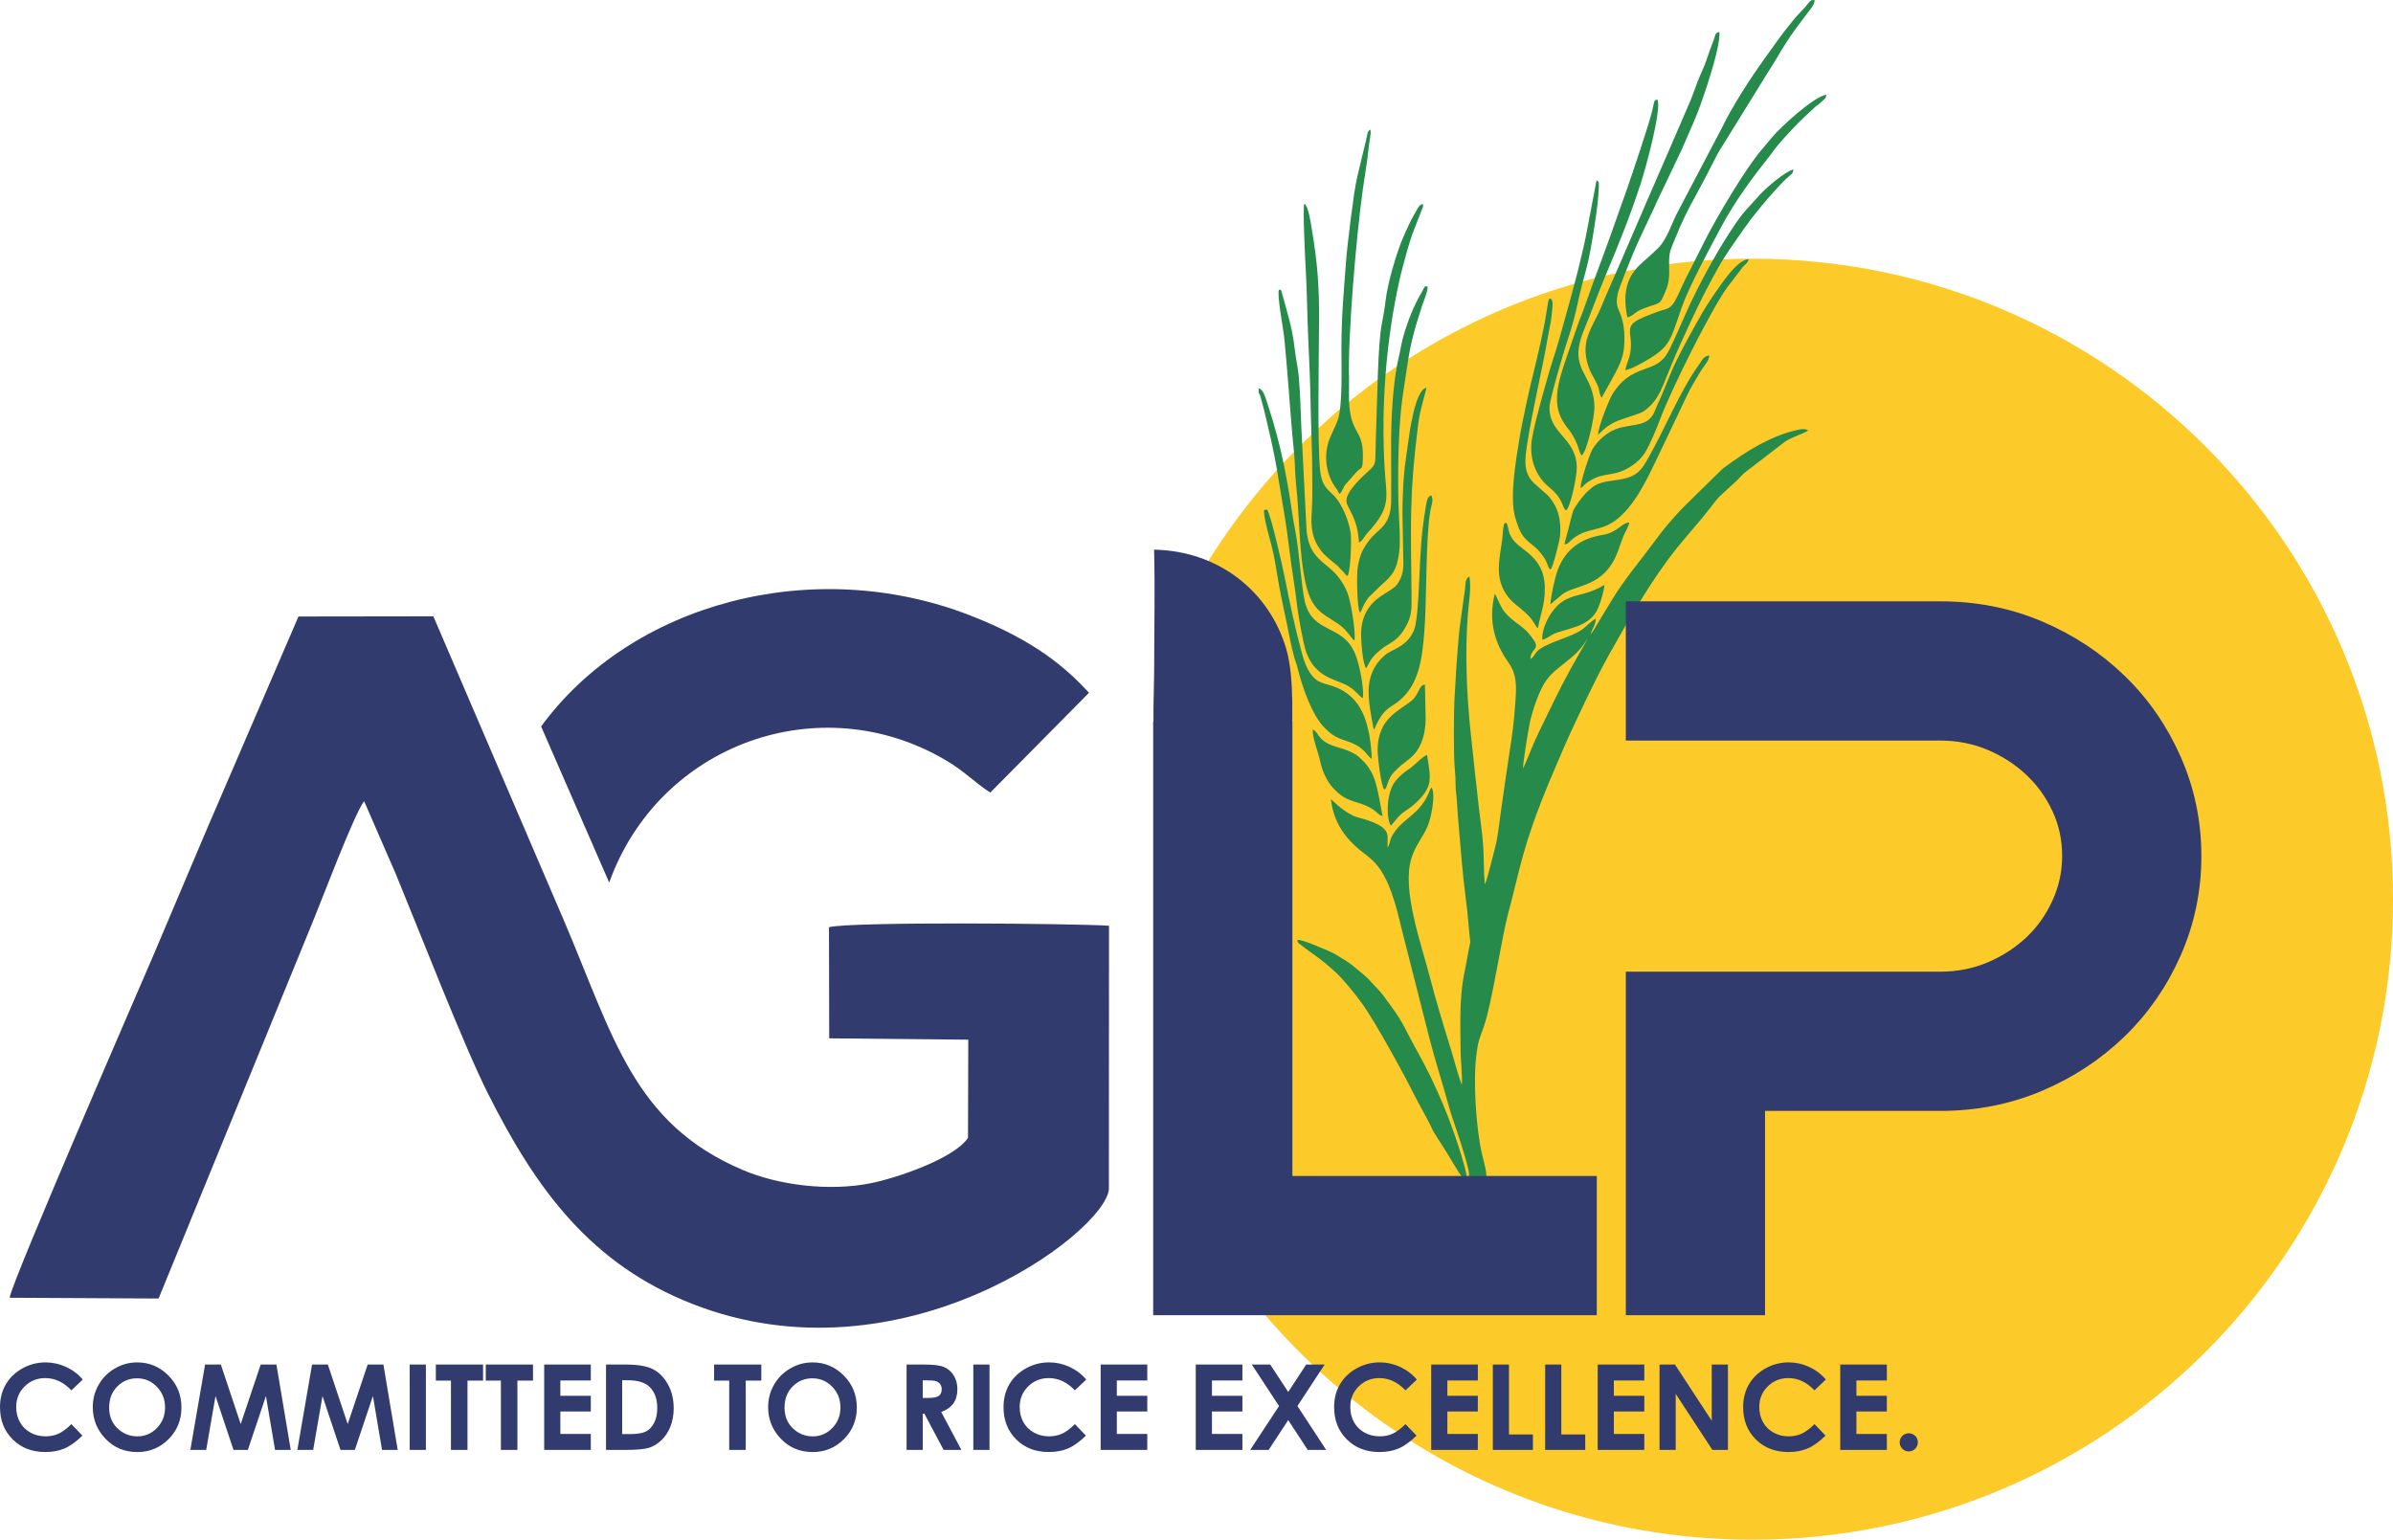 <?xml version="1.0" encoding="utf-8"?>
<!-- Generator: Adobe Illustrator 16.0.0, SVG Export Plug-In . SVG Version: 6.00 Build 0)  -->
<!DOCTYPE svg PUBLIC "-//W3C//DTD SVG 1.1//EN" "http://www.w3.org/Graphics/SVG/1.1/DTD/svg11.dtd">
<svg version="1.1" id="Layer_1" xmlns="http://www.w3.org/2000/svg" xmlns:xlink="http://www.w3.org/1999/xlink" x="0px" y="0px"
	 width="101.548px" height="65.343px" viewBox="0 0 101.548 65.343" style="enable-background:new 0 0 101.548 65.343;"
	 xml:space="preserve">
<g>
	<path style="fill-rule:evenodd;clip-rule:evenodd;fill:#FDCB29;" d="M74.366,10.979c15.012,0,27.183,12.17,27.183,27.183
		c0,15.012-12.171,27.182-27.183,27.182c-11.288,0-20.968-6.88-25.077-16.676V27.655C53.398,17.859,63.078,10.979,74.366,10.979"/>
	<path style="fill-rule:evenodd;clip-rule:evenodd;fill:#313B6E;" d="M22.962,30.83l2.89,6.626c2.11-5.893,8.954-8.334,14.275-5.196
		c0.841,0.496,1.164,0.897,1.896,1.377l4.191-4.238c-0.927-0.989-2.21-2.187-5.081-3.295C34.496,23.541,26.804,25.581,22.962,30.83
		 M0.41,55.075l6.32,0.033l6.479-15.833c0.392-0.933,1.845-4.802,2.244-5.271l1.346,3.094c1.049,2.547,2.877,7.26,3.905,9.305
		c2.06,4.099,4.383,7.26,8.702,8.943c8.87,3.461,17.463-3.016,17.65-4.867l0.006-11.191c-1.462-0.098-10.993-0.182-11.884,0.063
		l0.01,4.715l5.901,0.057l-0.011,4.166c-0.565,0.862-3.003,1.705-4.147,1.93c-1.756,0.346-3.88,0.084-5.405-0.563
		c-4.651-1.973-5.497-5.672-7.594-10.585l-5.542-12.915l-5.724,0.008L9.591,33.3c-1.066,2.455-2.058,4.846-3.118,7.328
		C6.094,41.517,0.462,54.464,0.41,55.075z"/>
	<path style="fill-rule:evenodd;clip-rule:evenodd;fill:#313B6E;" d="M54.817,37.108c-0.156-0.004-0.452,0-0.593-0.016l-1.484-0.354
		c-1.634-0.634-3.062-2.062-3.531-3.783c-0.387-1.42-0.231-3.18-0.231-4.711c0-1.624,0.04-3.3-0.004-4.917
		c2.782,0.052,4.901,1.815,5.603,4.194c0.379,1.284,0.237,3.209,0.237,4.684C54.813,33.827,54.776,35.493,54.817,37.108"/>
	<path style="fill-rule:evenodd;clip-rule:evenodd;fill:#258A4A;" d="M62.323,51.005c0.318,0.076,0.667-0.463,0.732-0.766
		c0.09-0.409-0.082-0.889-0.17-1.278c-0.245-1.075-0.377-3.021-0.236-4.176c0.073-0.61,0.119-0.657,0.311-1.2
		c0.365-1.034,0.729-3.672,1.07-4.938c0.213-0.796,0.389-1.588,0.611-2.382c0.449-1.59,1.03-2.926,1.646-4.364
		c0.431-1.008,1.449-3.15,1.966-4.071c0.819-1.462,1.868-3.289,2.925-4.595c0.449-0.555,0.934-1.086,1.371-1.648
		c0.152-0.197,0.33-0.451,0.517-0.607l0.587-0.54c0.133-0.117,0.238-0.257,0.369-0.37l1.707-1.312
		c0.326-0.224,0.747-0.325,1.002-0.487c-0.113-0.101-0.358-0.049-0.488-0.019c-1.129,0.259-2.166,0.917-3.061,1.581
		c-0.043,0.032-0.039,0.023-0.08,0.057l-1.275,1.25c-0.613,0.587-1.083,1.114-1.582,1.793c-0.645,0.877-1.326,1.662-1.893,2.61
		l-0.631,1.043c-0.035,0.058-0.059,0.095-0.102,0.171l-0.125,0.168c0.065-0.232,0.201-0.362,0.229-0.67
		c-0.24,0.124-0.406,0.348-0.633,0.494c-0.219,0.142-0.508,0.253-0.773,0.352c-1.404,0.519-1.012,0.605-1.365,0.867
		c-0.035-0.431,0.443-0.382,0.113-0.835c-0.215-0.295-0.301-0.39-0.581-0.6c-0.249-0.186-0.44-0.325-0.629-0.552
		c-0.208-0.251-0.356-0.72-0.425-0.779c-0.289,1.192,0.019,2.129,0.586,2.921c0.316,0.441,0.344,0.891,0.299,1.538
		c-0.037,0.546-0.087,1.128-0.168,1.669c-0.16,1.066-0.323,2.13-0.47,3.208c-0.078,0.575-0.114,1.012-0.267,1.573
		c-0.094,0.346-0.277,1.136-0.398,1.426c-0.058-0.532-0.034-1.139-0.076-1.689c-0.039-0.531-0.121-1.051-0.18-1.574
		c-0.12-1.054-0.234-2.11-0.347-3.173c-0.173-1.639-0.245-3.375-0.12-5.033c0.041-0.531,0.152-1.083,0.066-1.605
		c-0.201,0.109-0.156,0.317-0.19,0.57c-0.029,0.22-0.066,0.438-0.093,0.654c-0.05,0.428-0.13,0.867-0.166,1.286
		c-0.082,0.93-0.138,1.804-0.188,2.743c-0.028,0.536-0.038,2.423,0.016,2.911c0.029,0.265,0.034,0.442,0.035,0.713
		c0,0.243,0.043,0.431,0.055,0.657c0.024,0.459,0.061,0.898,0.102,1.357c0.079,0.898,0.146,1.783,0.262,2.676
		c0.055,0.431,0.105,0.874,0.14,1.309c0.077,0.973,0.104,0.336-0.055,1.258c-0.072,0.426-0.172,0.823-0.225,1.256
		c-0.11,0.918-0.077,1.862-0.065,2.795c0.006,0.408,0.08,1.031,0.049,1.398c-0.18-0.474-0.314-1.039-0.466-1.525
		c-0.319-1.032-0.634-2.056-0.904-3.104c-0.356-1.383-1.182-3.648-0.771-4.986c0.168-0.541,0.469-0.877,0.675-1.329
		c0.147-0.323,0.372-1.329,0.187-1.683c-0.051,0.043-0.084,0.131-0.109,0.197c-0.354,0.88-1.016,1.095-1.406,1.611
		c-0.313,0.414-0.191,0.44-0.351,0.746c-0.06-0.492,0.282-0.82-1.033-1.219c-0.161-0.048-0.284-0.063-0.438-0.139
		c-0.562-0.281-0.87-0.665-0.938-0.693c0.111,0.986,0.615,1.683,1.356,2.254c0.147,0.113,0.255,0.196,0.392,0.32
		c0.746,0.682,1.039,2.049,1.279,3.033l1.162,4.568c0.197,0.766,0.424,1.485,0.642,2.241c0.112,0.39,0.202,0.742,0.331,1.124
		c0.233,0.697,0.505,1.471,0.675,2.181C62.401,50.004,62.227,50.663,62.323,51.005 M61.405,48.934
		c0.169,0.262,0.697,1.222,0.904,1.323c-0.108-0.834-0.709-2.525-1.07-3.381c-0.343-0.813-0.656-1.469-1.074-2.219
		c-0.74-1.33-0.494-1.105-1.464-2.406c-0.06-0.081-0.188-0.238-0.251-0.298c-0.208-0.197-0.339-0.388-0.543-0.556
		c-0.61-0.502-0.486-0.445-1.277-0.92c-0.132-0.08-1.479-0.663-1.559-0.582c-0.055,0.054,0.047,0.141,0.08,0.168
		c0.041,0.031,0.039,0.023,0.082,0.055c0.029,0.023,0.051,0.043,0.075,0.063c0.108,0.086,0.196,0.15,0.315,0.234
		c0.23,0.16,0.426,0.309,0.627,0.471l0.292,0.256c0.34,0.256,1.036,1.127,1.276,1.469c0.571,0.807,1.736,2.931,2.201,3.863
		c0.185,0.372,0.617,1.116,0.756,1.439c0.059,0.136,0.135,0.24,0.203,0.348C61.125,48.493,61.254,48.702,61.405,48.934z
		 M67.282,14.839c0,0.389,0.123,0.792,0.289,1.084c0.392,0.686,0.237,0.616,0.354,0.88c0.051,0.114,0.009,0.031,0.046,0.073
		l0.587-1.067c0.296-0.564,0.376-0.854,0.376-1.492c0-0.308-0.053-0.667-0.154-0.944c-0.109-0.297-0.239-0.417-0.126-0.925
		c0.051-0.229,0.488-1.3,0.606-1.59c0.208-0.512,0.448-1.006,0.685-1.512c0.114-0.246,0.25-0.508,0.348-0.749l1.063-2.23
		c0.221-0.522,0.453-1.016,0.661-1.536c0.236-0.593,1.006-2.812,0.948-3.471c-0.201,0.02-0.166,0.146-0.241,0.334
		c-0.055,0.138-0.112,0.296-0.165,0.44c-0.112,0.304-0.197,0.602-0.329,0.878c-0.104,0.22-0.26,0.623-0.337,0.845
		c-0.1,0.294-0.223,0.562-0.349,0.857c-0.481,1.132-0.972,2.237-1.452,3.351c-0.492,1.144-0.961,2.22-1.44,3.334
		c-0.238,0.554-0.5,1.122-0.721,1.669C67.711,13.613,67.282,14.175,67.282,14.839z M55.686,20.082c0,0.53,0.015,1.101-0.021,1.62
		c-0.046,0.678,0.007,1.16,0.407,1.686c0.223,0.292,0.593,0.515,0.745,0.684c0.071,0.079,0.085,0.096,0.174,0.182
		c0.075,0.073,0.095,0.153,0.192,0.19c0.131-0.174,0.174-1.522,0.135-1.805c-0.073-0.548-0.373-1.237-0.68-1.573
		c-0.27-0.294-0.543-0.381-0.621-1.132c-0.113-1.086-0.053-4.696-0.042-6.247c0.011-1.538-0.065-2.55-0.329-4.091
		c-0.025-0.153-0.133-0.873-0.295-0.952c-0.08,0.134,0.039,2.459,0.059,2.794c0.057,0.95,0.058,1.922,0.104,2.881
		c0.045,0.946,0.085,1.891,0.102,2.826C55.632,18.123,55.686,19.103,55.686,20.082z M67.12,19.334
		c0.242-0.207,0.539-1.637,0.539-2.024c0-1.517-1.174-1.544-0.434-3.327c0.307-0.739,0.609-1.588,0.911-2.299
		c0.544-1.282,1.062-2.583,1.494-3.911c0.172-0.525,0.902-3.144,0.701-3.549c-0.167,0.03-0.133,0.116-0.204,0.422
		c-0.146,0.625-0.889,2.813-1.089,3.386c-0.437,1.251-0.888,2.514-1.353,3.75c-0.198,0.527-0.488,1.409-0.684,1.87l-0.326,0.936
		c-0.051,0.167-0.111,0.315-0.162,0.469c-0.273,0.828-0.658,1.813-0.291,2.627c0.215,0.478,0.459,0.555,0.709,1.184
		C66.989,19.011,67.028,19.225,67.12,19.334z M69.058,13.469c0.195-0.043,0.286-0.163,0.421-0.248
		c0.113-0.072,0.321-0.152,0.461-0.199c0.543-0.183,0.5-0.111,0.722-0.625c0.182-0.421,0.177-0.69,0.167-1.181
		c-0.01-0.539,0.078-0.649,0.254-1.088c0.24-0.601,0.547-1.254,0.863-1.799l0.466-0.876c0.146-0.271,0.292-0.587,0.456-0.89
		c0.151-0.277,0.338-0.543,0.5-0.817l1.54-2.494c0.169-0.272,0.347-0.543,0.505-0.813c0.238-0.404,0.508-0.842,0.787-1.216
		l0.576-0.768C76.856,0.346,77.016,0.176,77,0c-0.125,0.012-0.138-0.042-0.352,0.245c-0.098,0.13-0.216,0.226-0.327,0.36
		c-0.058,0.069-0.108,0.105-0.158,0.17l-0.45,0.565c-0.092,0.127-0.184,0.25-0.281,0.377l-0.573,0.8
		c-0.623,0.872-1.333,1.969-1.797,2.923L71.2,8.985c-0.262,0.492-0.348,0.872-0.676,1.355c-0.178,0.264-0.875,0.817-1.034,0.996
		c-0.216,0.245-0.373,0.481-0.464,0.88C68.934,12.614,68.975,13.093,69.058,13.469z M55.44,22.43l-0.218-4.313
		c-0.028-0.702-0.048-1.446-0.109-2.142c-0.026-0.311-0.108-0.678-0.149-1c-0.113-0.896-0.15-1.023-0.38-1.875L54.4,12.436
		c-0.036-0.112-0.012-0.132-0.125-0.147c-0.101,0.184,0.185,1.673,0.218,2.002c0.141,1.377,0.23,2.829,0.351,4.2
		c0.03,0.353,0.074,0.679,0.094,1.042c0.018,0.329,0.028,0.73,0.065,1.056c0.15,1.336,0.117,2.9,0.4,4.154
		c0.145,0.641,0.328,1.043,0.873,1.407c0.209,0.139,0.509,0.306,0.674,0.452c0.337,0.302,0.41,0.532,0.529,0.58
		c0.057-0.383-0.152-1.629-0.283-1.979c-0.119-0.32-0.232-0.489-0.406-0.719C56.314,23.854,55.511,23.737,55.44,22.43z
		 M66.459,21.665c0.189-0.157,0.452-1.428,0.452-1.803c0-1.288-1.204-1.438-1.155-2.605c0.014-0.354,0.654-2.514,0.805-2.949
		c0.146-0.422,0.301-1.022,0.396-1.472c0.105-0.501,0.252-1.024,0.381-1.51c0.17-0.639,0.507-2.703,0.507-3.376
		c0-0.175,0.028-0.244-0.095-0.293l-0.365,1.908c-0.111,0.639-0.262,1.253-0.41,1.862c-0.14,0.572-0.83,3.099-0.996,3.59
		c-0.224,0.66-0.845,2.846-0.967,3.59c-0.131,0.797,0.118,1.569,0.721,2.065C66.385,21.208,66.267,21.532,66.459,21.665z
		 M57.836,29.626c0.049-0.472-0.152-1.442-0.322-1.86c-0.531-1.315-1.805-0.825-2.145-2.244c-0.131-0.545-0.246-2.156-0.388-2.912
		c-0.057-0.301-0.119-0.631-0.162-0.934c-0.089-0.622-0.199-1.261-0.321-1.875c-0.161-0.809-0.426-1.814-0.692-2.598
		c-0.092-0.269-0.161-0.646-0.395-0.729c0,0.361,0.011,0.07,0.105,0.467c0.034,0.144,0.081,0.28,0.118,0.432
		c0.213,0.888,0.43,1.79,0.579,2.716c0.103,0.636,0.208,1.265,0.312,1.875c0.107,0.634,0.174,1.3,0.264,1.937
		c0.092,0.648,0.195,1.274,0.271,1.932c0.038,0.336,0.26,1.538,0.363,1.826c0.408,1.149,1.31,1.154,1.818,1.476
		C57.601,29.362,57.68,29.562,57.836,29.626z M57.706,26.001c0.096-0.08,0.096-0.285,0.377-0.657l0.53-0.513
		c0.487-0.418,0.654-0.64,0.757-1.357c0.076-0.529-0.011-1.506-0.025-2.075c-0.033-1.228-0.012-2.827,0.111-4.039
		c0.065-0.64,0.176-1.223,0.265-1.854c0.139-0.989,0.334-1.623,0.625-2.527c0.062-0.19,0.267-0.669,0.233-0.822
		c-0.158-0.011-0.082-0.035-0.252,0.253c-0.343,0.581-0.592,1.223-0.78,1.883c-0.085,0.3-0.121,0.583-0.192,0.881
		c-0.263,1.102-0.334,2.761-0.321,3.946c0.007,0.691,0.001,1.405,0.002,2.086c0.003,1.141-0.554,1.216-0.928,1.719
		c-0.282,0.379-0.396,0.597-0.489,1.131C57.563,24.366,57.584,25.79,57.706,26.001z M56.924,14.812c0,0.798,0.053,2.422-0.156,3.015
		c-0.113,0.321-0.317,0.659-0.411,0.991c-0.183,0.647-0.054,1.398,0.357,1.924c0.034,0.044,0.032,0.051,0.06,0.105
		c0.004,0.006,0.026,0.05,0.029,0.054c0.036,0.056,0.022,0.035,0.051,0.06c0.11-0.112,0.15-0.292,0.251-0.411l0.464-0.524
		c0.215-0.235,0.265-0.01,0.265-0.741c0-1.128-0.603-0.851-0.59-2.553l0.003-0.659c-0.057-1.735,0.293-5.951,0.586-8.044
		c0.063-0.44,0.128-0.82,0.186-1.244c0.029-0.219,0.052-0.42,0.076-0.639c0.014-0.129,0.09-0.492,0.065-0.603
		c-0.001-0.006-0.006-0.016-0.007-0.021c-0.002-0.005-0.004-0.014-0.008-0.021c-0.122,0.055-0.12,0.223-0.183,0.482
		c-0.044,0.181-0.086,0.348-0.13,0.529c-0.08,0.338-0.166,0.703-0.253,1.067c-0.128,0.532-0.413,2.87-0.458,3.496
		C57.022,12.424,56.924,13.382,56.924,14.812z M67.812,18.456c0.563-0.578,0.806-0.582,1.579-0.851
		c0.166-0.057,0.297-0.1,0.414-0.189c0.371-0.281,0.576-0.605,0.771-1.069c0.244-0.581,0.463-1.156,0.721-1.721
		c0.586-1.282,0.931-2.039,1.618-3.267c0.329-0.588,0.726-1.12,1.091-1.653c0.049-0.07,0.086-0.107,0.131-0.173
		c0.086-0.127,0.162-0.239,0.256-0.347c0.047-0.055,0.085-0.104,0.134-0.167c0.265-0.346,0.979-1.169,1.292-1.451
		c0.194-0.176,0.264-0.179,0.287-0.378c-0.364,0.092-1.139,0.766-1.414,1.06l-0.574,0.634c-0.171,0.178-0.377,0.468-0.534,0.702
		c-0.65,0.971-1.222,1.996-1.769,3.117c-0.27,0.551-0.5,1.125-0.76,1.684c-0.326,0.705-0.432,0.993-1.19,1.249
		c-0.733,0.248-1.058,0.516-1.408,1.037C68.299,16.905,67.81,18.139,67.812,18.456z M65.774,12.664
		c-0.083,0.063-0.076,0.153-0.109,0.343c-0.022,0.133-0.047,0.265-0.065,0.395c-0.063,0.454-0.38,1.842-0.487,2.259
		c-0.18,0.693-0.538,2.327-0.648,3.029c-0.14,0.877-0.417,2.459-0.158,3.301c0.196,0.641,0.305,0.806,0.711,1.128
		c0.23,0.183,0.266,0.23,0.444,0.46c0.247,0.318,0.226,0.597,0.341,0.577c0.082-0.014,0.384-1.234,0.398-1.402
		c0.048-0.583-0.041-1.085-0.324-1.481c-0.067-0.093-0.121-0.175-0.191-0.248l-0.497-0.438c-0.569-0.473-0.491-1.043-0.378-1.774
		c0.223-1.436,0.629-3.081,0.889-4.596c0.043-0.247,0.115-0.544,0.137-0.776C65.865,13.124,65.958,12.706,65.774,12.664z
		 M59.514,21.783l0.039,2.113c0,0.394-0.08,0.635-0.262,0.9c-0.215,0.311-0.869,0.452-1.257,1.076c-0.2,0.322-0.276,0.68-0.276,1.07
		c0,0.273,0.071,1.258,0.215,1.421c0.166-0.278,0.193-0.423,0.48-0.672c0.099-0.085,0.197-0.175,0.322-0.254
		c0.42-0.265,0.613-0.359,0.893-0.865c0.239-0.434,0.235-0.722,0.232-1.221c-0.02-3.021-0.125-4.16,0.295-7.446
		c0.063-0.491,0.227-0.968,0.339-1.448c-0.492,0.053-0.743,2.051-0.785,2.378c-0.063,0.49-0.142,0.91-0.177,1.41
		S59.514,21.276,59.514,21.783z M57.668,23.021c0.154-0.061,0.203-0.233,0.381-0.427c1.014-1.103,0.781-1.468,0.708-2.731
		c-0.153-2.632,0.06-5.404,0.626-7.956c0.084-0.378,0.19-0.75,0.294-1.134c0.091-0.335,0.222-0.768,0.349-1.076l0.301-0.772
		c0.047-0.129,0.086-0.14,0.046-0.272c-0.148,0.044-0.188,0.157-0.272,0.294c-0.217,0.358-0.398,0.759-0.563,1.14
		c-0.27,0.629-0.656,1.933-0.739,2.659c-0.039,0.344-0.093,0.654-0.157,0.975c-0.18,0.908-0.193,3.235-0.238,4.279
		c-0.016,0.364-0.02,0.737-0.031,1.093c-0.017,0.525,0.027,0.607-0.281,0.881c-0.305,0.269-1.003,0.915-0.955,1.309
		C57.172,21.594,57.612,21.949,57.668,23.021z M68.967,15.708c0.218-0.021,0.692-0.291,0.857-0.386
		c1.037-0.595,1.046-0.834,1.533-2.256c0.296-0.864,1.197-2.526,1.658-3.391c0.632-1.184,1.355-2.142,2.176-3.177
		c0.049-0.063,0.084-0.13,0.136-0.192l0.136-0.167c0.271-0.319,0.798-0.889,1.077-1.146l0.483-0.449
		c0.062-0.062,0.123-0.085,0.186-0.145c0.255-0.245,0.256-0.173,0.297-0.378c-0.514,0.055-1.957,1.38-2.304,1.803l-0.438,0.521
		c-0.682,0.787-1.918,2.875-2.436,3.906l-0.635,1.259c-0.226,0.405-0.46,1-0.631,1.291c-0.219,0.371-0.41,0.298-0.803,0.46
		c-0.32,0.132-0.586,0.2-0.871,0.389c-0.367,0.244-0.161,0.56-0.178,1.025C69.195,15.163,69.053,15.321,68.967,15.708z
		 M67.071,20.706c0.115-0.036,0.1-0.098,0.281-0.227c0.113-0.08,0.195-0.129,0.331-0.189c0.308-0.138,0.505-0.131,0.839-0.204
		c0.559-0.122,1.051-0.508,1.267-0.849c0.235-0.372,0.494-1.013,0.661-1.453c0.484-1.281,2.132-4.595,2.842-5.583l0.678-0.887
		c0.105-0.116,0.181-0.125,0.233-0.32c-0.423,0.053-0.86,0.66-1.104,0.987c-0.23,0.312-0.659,0.939-0.846,1.269
		c-0.446,0.785-0.702,1.24-1.107,2.048c-0.28,0.56-0.565,1.372-0.795,1.84c-0.057,0.116-0.09,0.231-0.154,0.366
		c-0.276,0.583-0.813,0.483-1.46,0.652c-0.512,0.134-0.971,0.564-1.176,0.94C67.438,19.322,67.072,20.424,67.071,20.706z
		 M55.889,28.87c-0.355-0.25-0.52-0.698-0.658-1.209c-0.266-0.984-0.494-2.04-0.695-3.066c-0.096-0.494-0.575-2.631-0.762-2.97
		l-0.133,0.019c-0.03,0.313,0.252,1.25,0.332,1.567c0.126,0.496,0.205,1.077,0.296,1.593c0.093,0.534,0.216,1.056,0.321,1.579
		c0.101,0.502,0.203,1.042,0.335,1.527c0.036,0.134,0.091,0.249,0.122,0.377c0.203,0.826,0.607,2.045,1.173,2.611
		c0.271,0.271,0.457,0.399,0.87,0.531c0.878,0.28,0.885,0.652,1.121,0.769c-0.018-0.57-0.1-1.148-0.269-1.648
		c-0.235-0.696-0.668-1.185-1.372-1.427C56.331,29.039,56.082,29.006,55.889,28.87z M58.319,30.959
		c0.389-0.954,0.697-0.901,1.102-1.258c0.791-0.695,0.924-1.71,1.018-2.853c0.117-1.423,0.047-3.931,0.262-5.199
		c0.033-0.193,0.162-0.46,0.023-0.629c-0.188,0.087-0.189,0.331-0.235,0.582c-0.042,0.234-0.069,0.454-0.101,0.69
		c-0.064,0.493-0.096,0.974-0.123,1.466c-0.033,0.613-0.079,2.474-0.24,2.925c-0.277,0.774-0.956,0.851-1.275,1.137
		c-0.512,0.457-0.711,1.012-0.666,1.757c0.021,0.345,0.086,0.723,0.15,1.063l0.049,0.255C58.303,30.951,58.292,30.927,58.319,30.959
		z M66.387,23.101c0.186-0.003,0.182-0.134,0.52-0.351c0.434-0.277,0.801-0.234,1.298-0.458c0.86-0.387,1.483-1.53,1.948-2.497
		c0.382-0.791,0.766-1.603,1.145-2.399c0.188-0.396,0.366-0.797,0.588-1.168c0.115-0.193,0.213-0.371,0.33-0.549
		c0.104-0.158,0.305-0.365,0.32-0.594c-0.26,0.025-0.336,0.25-0.463,0.425c-0.784,1.083-1.425,2.713-2.182,4.022
		c-0.245,0.425-0.439,0.66-0.972,0.783c-0.552,0.127-0.979,0.063-1.388,0.397c-0.047,0.04-0.064,0.063-0.115,0.103
		c-0.223,0.175-0.613,0.727-0.662,0.877c-0.067,0.206-0.127,0.484-0.182,0.698C66.515,22.624,66.434,22.875,66.387,23.101z
		 M63.604,24.144c0,0.662,0.277,1.174,0.774,1.561c0.234,0.183,0.483,0.387,0.657,0.633c0.035,0.05,0.063,0.098,0.094,0.152
		l0.078,0.119c0.053,0.053-0.033-0.005,0.058,0.044c0.112-0.638,0.29-0.95,0.29-1.686c0-0.958-0.51-1.362-1.023-1.75
		c-0.219-0.165-0.412-0.365-0.492-0.633c-0.045-0.148-0.057-0.352-0.131-0.398c-0.06,0.017-0.084,0.006-0.109,0.175
		c-0.014,0.081-0.021,0.162-0.027,0.245c-0.014,0.176-0.03,0.345-0.059,0.521C63.662,23.437,63.604,23.819,63.604,24.144z
		 M60.468,29.055c-0.251,0.007-0.254,0.41-0.541,0.658c-0.509,0.439-1.466,0.748-1.466,2.115c0,0.298,0.137,1.525,0.287,1.682
		c0.148-0.091,0.099-0.425,0.425-0.762c0.235-0.243,0.36-0.331,0.62-0.532c0.46-0.354,0.703-0.956,0.705-1.732L60.468,29.055z
		 M65.79,25.638c0.084-0.042,0.01-0.002,0.063-0.04l0.418-0.354c0.541-0.455,1.807-0.26,2.393-1.865
		c0.072-0.198,0.142-0.415,0.226-0.624c0.073-0.18,0.225-0.407,0.251-0.577c-0.322-0.011-0.465,0.415-1.156,0.528
		c-0.933,0.152-1.572,0.637-1.891,1.508C65.979,24.524,65.816,25.29,65.79,25.638z M56.629,31.668
		c-0.212-0.064-0.396-0.159-0.533-0.289c-0.193-0.184-0.205-0.324-0.383-0.418c-0.053,0.274,0.247,1.021,0.309,1.341
		c0.082,0.428,0.309,0.881,0.53,1.119c0.345,0.371,0.555,0.493,1.04,0.637c0.851,0.252,0.813,0.508,1.078,0.582
		c-0.083-0.438-0.172-0.984-0.289-1.4c-0.063-0.227-0.139-0.401-0.247-0.577c-0.05-0.08-0.118-0.178-0.17-0.242
		c-0.064-0.08-0.138-0.136-0.204-0.208C57.499,31.929,57.086,31.808,56.629,31.668z M59.023,35.041
		c0.179-0.196,0.251-0.323,0.439-0.495c0.101-0.092,0.354-0.236,0.536-0.396c0.855-0.764,0.709-1.095,0.561-2.111
		c-0.166,0.04-0.541,0.441-0.68,0.536c-0.311,0.211-0.441,0.314-0.65,0.558c-0.359,0.422-0.417,1.371-0.255,1.816L59.023,35.041z
		 M65.452,27.154c0.137-0.034,0.291-0.141,0.406-0.209c0.475-0.28,1.595-0.264,1.961-1.142c0.099-0.238,0.242-0.711,0.271-0.976
		c-0.09,0.032-0.144,0.076-0.224,0.117c-0.692,0.35-1.079,0.258-1.574,0.594C65.809,25.866,65.403,26.663,65.452,27.154z
		 M64.633,32.615c-0.021-0.174,0.214-1.565,0.263-1.83c0.089-0.487,0.323-1.171,0.519-1.567c0.273-0.554,0.563-0.741,0.995-1.09
		c0.403-0.325,0.61-0.494,0.903-0.937c0.025-0.039,0.028-0.048,0.056-0.082c0.004-0.005,0.01-0.012,0.014-0.017l-0.737,1.3
		c-0.541,0.994-0.908,1.782-1.391,2.78C65.022,31.653,64.838,32.178,64.633,32.615z"/>
	<path style="fill:none;stroke:#313B6E;stroke-width:0.94;stroke-miterlimit:2.613;" d="M82.334,25.99
		c1.475,0,2.852,0.271,4.132,0.813c1.279,0.542,2.401,1.28,3.364,2.213c0.964,0.934,1.724,2.032,2.281,3.297
		c0.557,1.264,0.835,2.604,0.835,4.02c0,1.414-0.278,2.754-0.835,4.02c-0.558,1.264-1.317,2.363-2.281,3.296
		c-0.963,0.933-2.085,1.671-3.364,2.214c-1.28,0.541-2.657,0.813-4.132,0.813H74.43v8.671h-4.967v-13.64h12.871
		c0.782,0,1.513-0.143,2.189-0.429c0.678-0.286,1.272-0.67,1.784-1.151c0.512-0.482,0.919-1.054,1.22-1.717
		c0.301-0.662,0.451-1.354,0.451-2.076c0-0.754-0.15-1.453-0.451-2.101s-0.708-1.212-1.22-1.694
		c-0.512-0.481-1.106-0.866-1.784-1.151c-0.677-0.286-1.407-0.429-2.189-0.429H69.463V25.99H82.334z M67.291,50.378v4.968H49.406
		V31.092h4.967v19.286H67.291z"/>
	<path style="fill:#313B6E;" d="M82.332,25.997c1.476,0,2.853,0.271,4.132,0.813c1.28,0.542,2.401,1.28,3.365,2.213
		c0.963,0.934,1.724,2.033,2.28,3.297c0.558,1.265,0.835,2.604,0.835,4.02s-0.277,2.755-0.835,4.02
		c-0.557,1.264-1.317,2.363-2.28,3.297c-0.964,0.934-2.085,1.671-3.365,2.213c-1.279,0.541-2.656,0.813-4.132,0.813h-7.903v8.672
		H69.46v-13.64h12.871c0.782,0,1.513-0.143,2.19-0.429s1.271-0.67,1.784-1.152c0.511-0.481,0.918-1.053,1.219-1.715
		c0.302-0.663,0.452-1.355,0.452-2.078c0-0.753-0.15-1.453-0.452-2.1c-0.301-0.648-0.708-1.213-1.219-1.694
		c-0.513-0.481-1.106-0.866-1.784-1.151c-0.678-0.286-1.408-0.429-2.19-0.429H69.46v-4.968H82.332z M67.288,50.384v4.969H49.404
		V31.099h4.968v19.285H67.288z"/>
	<path style="fill:#313B6E;" d="M81,60.827c0.106,0,0.197,0.037,0.273,0.111c0.074,0.074,0.112,0.166,0.112,0.272
		c0,0.107-0.038,0.198-0.112,0.274c-0.076,0.076-0.167,0.113-0.273,0.113c-0.107,0-0.198-0.037-0.273-0.113
		s-0.113-0.167-0.113-0.274c0-0.106,0.038-0.198,0.113-0.272S80.893,60.827,81,60.827 M78.091,57.909h1.978v0.678h-1.291v0.65h1.291
		v0.666h-1.291v0.953h1.291v0.677h-1.978V57.909z M77.481,58.546l-0.483,0.459c-0.329-0.346-0.698-0.52-1.109-0.52
		c-0.347,0-0.64,0.119-0.876,0.355c-0.238,0.235-0.357,0.527-0.357,0.873c0,0.242,0.054,0.455,0.158,0.643
		c0.105,0.188,0.254,0.335,0.445,0.441c0.193,0.107,0.406,0.16,0.643,0.16c0.2,0,0.383-0.037,0.549-0.111
		c0.167-0.076,0.35-0.212,0.548-0.408l0.469,0.489c-0.268,0.261-0.521,0.442-0.759,0.544s-0.511,0.152-0.816,0.152
		c-0.563,0-1.025-0.178-1.384-0.536c-0.359-0.356-0.538-0.815-0.538-1.372c0-0.361,0.082-0.682,0.245-0.963s0.397-0.506,0.702-0.678
		c0.305-0.17,0.633-0.256,0.985-0.256c0.298,0,0.586,0.063,0.864,0.189C77.042,58.134,77.281,58.313,77.481,58.546z M70.423,57.909
		h0.654l1.561,2.385v-2.385h0.687v3.624h-0.659l-1.556-2.377v2.377h-0.687V57.909z M67.799,57.909h1.978v0.678h-1.292v0.65h1.292
		v0.666h-1.292v0.953h1.292v0.677h-1.978V57.909z M65.569,57.909h0.686v2.968h1.015v0.656h-1.7V57.909z M63.348,57.909h0.686v2.968
		h1.016v0.656h-1.701V57.909z M60.735,57.909h1.978v0.678H61.42v0.65h1.292v0.666H61.42v0.953h1.292v0.677h-1.978V57.909z
		 M60.125,58.546l-0.483,0.459c-0.329-0.346-0.699-0.52-1.109-0.52c-0.347,0-0.64,0.119-0.877,0.355
		c-0.238,0.235-0.356,0.527-0.356,0.873c0,0.242,0.054,0.455,0.158,0.643c0.105,0.188,0.254,0.335,0.446,0.441
		c0.192,0.107,0.406,0.16,0.641,0.16c0.201,0,0.384-0.037,0.55-0.111c0.167-0.076,0.349-0.212,0.548-0.408l0.469,0.489
		c-0.268,0.261-0.521,0.442-0.76,0.544c-0.237,0.102-0.51,0.152-0.815,0.152c-0.563,0-1.024-0.178-1.384-0.536
		c-0.359-0.356-0.539-0.815-0.539-1.372c0-0.361,0.082-0.682,0.246-0.963c0.163-0.281,0.396-0.506,0.702-0.678
		c0.305-0.17,0.632-0.256,0.985-0.256c0.298,0,0.586,0.063,0.863,0.189C59.685,58.134,59.924,58.313,60.125,58.546z M53.12,57.909
		h0.783l0.763,1.164l0.763-1.164h0.783l-1.155,1.762l1.22,1.862h-0.783l-0.828-1.265l-0.83,1.265h-0.783l1.223-1.862L53.12,57.909z
		 M50.743,57.909h1.979v0.678h-1.292v0.65h1.292v0.666h-1.292v0.953h1.292v0.677h-1.979V57.909z M46.707,57.909h1.978v0.678h-1.292
		v0.65h1.292v0.666h-1.292v0.953h1.292v0.677h-1.978V57.909z M46.097,58.546l-0.484,0.459c-0.329-0.346-0.698-0.52-1.109-0.52
		c-0.347,0-0.639,0.119-0.876,0.355c-0.238,0.235-0.357,0.527-0.357,0.873c0,0.242,0.053,0.455,0.158,0.643
		c0.105,0.188,0.254,0.335,0.446,0.441c0.192,0.107,0.406,0.16,0.642,0.16c0.2,0,0.384-0.037,0.549-0.111
		c0.167-0.076,0.349-0.212,0.547-0.408l0.469,0.489c-0.268,0.261-0.521,0.442-0.759,0.544s-0.511,0.152-0.816,0.152
		c-0.563,0-1.025-0.178-1.384-0.536c-0.359-0.356-0.538-0.815-0.538-1.372c0-0.361,0.082-0.682,0.245-0.963s0.397-0.506,0.703-0.678
		c0.305-0.17,0.632-0.256,0.985-0.256c0.298,0,0.586,0.063,0.864,0.189C45.657,58.134,45.896,58.313,46.097,58.546z M41.303,57.909
		h0.687v3.624h-0.687V57.909z M39.159,59.328h0.219c0.222,0,0.374-0.028,0.458-0.087c0.083-0.059,0.126-0.154,0.126-0.289
		c0-0.078-0.021-0.147-0.063-0.207c-0.041-0.059-0.097-0.1-0.167-0.125c-0.069-0.026-0.197-0.039-0.383-0.039h-0.191V59.328z
		 M38.472,57.909h0.733c0.4,0,0.686,0.036,0.856,0.107c0.171,0.072,0.307,0.191,0.411,0.357c0.103,0.164,0.155,0.361,0.155,0.588
		c0,0.238-0.057,0.438-0.17,0.598c-0.114,0.16-0.286,0.281-0.516,0.363l0.855,1.61h-0.754l-0.814-1.534h-0.07v1.534h-0.687V57.909z
		 M34.475,58.495c-0.334,0-0.615,0.117-0.842,0.35c-0.228,0.233-0.341,0.529-0.341,0.89c0,0.399,0.143,0.718,0.43,0.95
		c0.223,0.182,0.478,0.273,0.766,0.273c0.326,0,0.603-0.119,0.832-0.355c0.23-0.236,0.344-0.527,0.344-0.873
		s-0.115-0.637-0.347-0.876C35.086,58.614,34.805,58.495,34.475,58.495z M34.485,57.819c0.512,0,0.953,0.186,1.321,0.557
		c0.369,0.371,0.553,0.823,0.553,1.356c0,0.529-0.182,0.977-0.545,1.343c-0.364,0.365-0.805,0.549-1.324,0.549
		c-0.544,0-0.996-0.188-1.354-0.564c-0.36-0.376-0.54-0.822-0.54-1.34c0-0.346,0.084-0.664,0.251-0.955
		c0.167-0.291,0.397-0.521,0.69-0.69C33.831,57.903,34.146,57.819,34.485,57.819z M30.304,57.909h2.003v0.682h-0.661v2.942h-0.702
		v-2.942h-0.641V57.909z M26.403,58.576v2.286h0.319c0.315,0,0.543-0.037,0.686-0.109s0.258-0.193,0.348-0.365
		c0.09-0.17,0.135-0.381,0.135-0.631c0-0.385-0.107-0.684-0.322-0.895c-0.194-0.191-0.504-0.286-0.933-0.286H26.403z M25.717,57.909
		h0.816c0.526,0,0.917,0.066,1.174,0.197c0.256,0.13,0.467,0.342,0.633,0.637c0.166,0.293,0.248,0.637,0.248,1.029
		c0,0.279-0.046,0.535-0.139,0.77c-0.092,0.233-0.221,0.428-0.384,0.582c-0.163,0.154-0.339,0.262-0.53,0.32
		c-0.19,0.059-0.52,0.089-0.989,0.089h-0.829V57.909z M23.093,57.909h1.978v0.678h-1.292v0.65h1.292v0.666h-1.292v0.953h1.292v0.677
		h-1.978V57.909z M20.615,57.909h2.003v0.682h-0.661v2.942h-0.702v-2.942h-0.641V57.909z M18.496,57.909h2.003v0.682h-0.661v2.942
		h-0.702v-2.942h-0.641V57.909z M17.386,57.909h0.687v3.624h-0.687V57.909z M13.243,57.909h0.669l0.843,2.527l0.848-2.527h0.667
		l0.607,3.624h-0.665l-0.387-2.288l-0.767,2.288h-0.609l-0.764-2.288l-0.395,2.288h-0.672L13.243,57.909z M8.703,57.909h0.668
		l0.844,2.527l0.848-2.527h0.667l0.608,3.624h-0.666l-0.387-2.288l-0.767,2.288H9.909l-0.764-2.288L8.75,61.533H8.078L8.703,57.909z
		 M5.815,58.495c-0.334,0-0.615,0.117-0.842,0.35c-0.228,0.233-0.341,0.529-0.341,0.89c0,0.399,0.143,0.718,0.43,0.95
		c0.223,0.182,0.478,0.273,0.766,0.273c0.326,0,0.603-0.119,0.832-0.355c0.229-0.236,0.344-0.527,0.344-0.873
		s-0.115-0.637-0.347-0.876C6.426,58.614,6.146,58.495,5.815,58.495z M5.825,57.819c0.512,0,0.953,0.186,1.321,0.557
		C7.516,58.747,7.7,59.199,7.7,59.732c0,0.529-0.182,0.977-0.545,1.343c-0.364,0.365-0.805,0.549-1.324,0.549
		c-0.544,0-0.996-0.188-1.354-0.564c-0.36-0.376-0.54-0.822-0.54-1.34c0-0.346,0.084-0.664,0.251-0.955
		c0.167-0.291,0.397-0.521,0.69-0.69C5.171,57.903,5.487,57.819,5.825,57.819z M3.512,58.546l-0.483,0.459
		c-0.329-0.346-0.698-0.52-1.109-0.52c-0.347,0-0.639,0.119-0.876,0.355c-0.238,0.235-0.356,0.527-0.356,0.873
		c0,0.242,0.053,0.455,0.158,0.643c0.105,0.188,0.254,0.335,0.445,0.441c0.193,0.107,0.406,0.16,0.642,0.16
		c0.2,0,0.384-0.037,0.549-0.111c0.167-0.076,0.349-0.212,0.548-0.408l0.468,0.489c-0.268,0.261-0.521,0.442-0.759,0.544
		c-0.238,0.102-0.51,0.152-0.816,0.152c-0.563,0-1.025-0.178-1.384-0.536C0.179,60.731,0,60.272,0,59.716
		c0-0.361,0.082-0.682,0.246-0.963c0.163-0.281,0.397-0.506,0.702-0.678c0.305-0.17,0.632-0.256,0.985-0.256
		c0.298,0,0.586,0.063,0.864,0.189C3.073,58.134,3.312,58.313,3.512,58.546z"/>
</g>
</svg>
